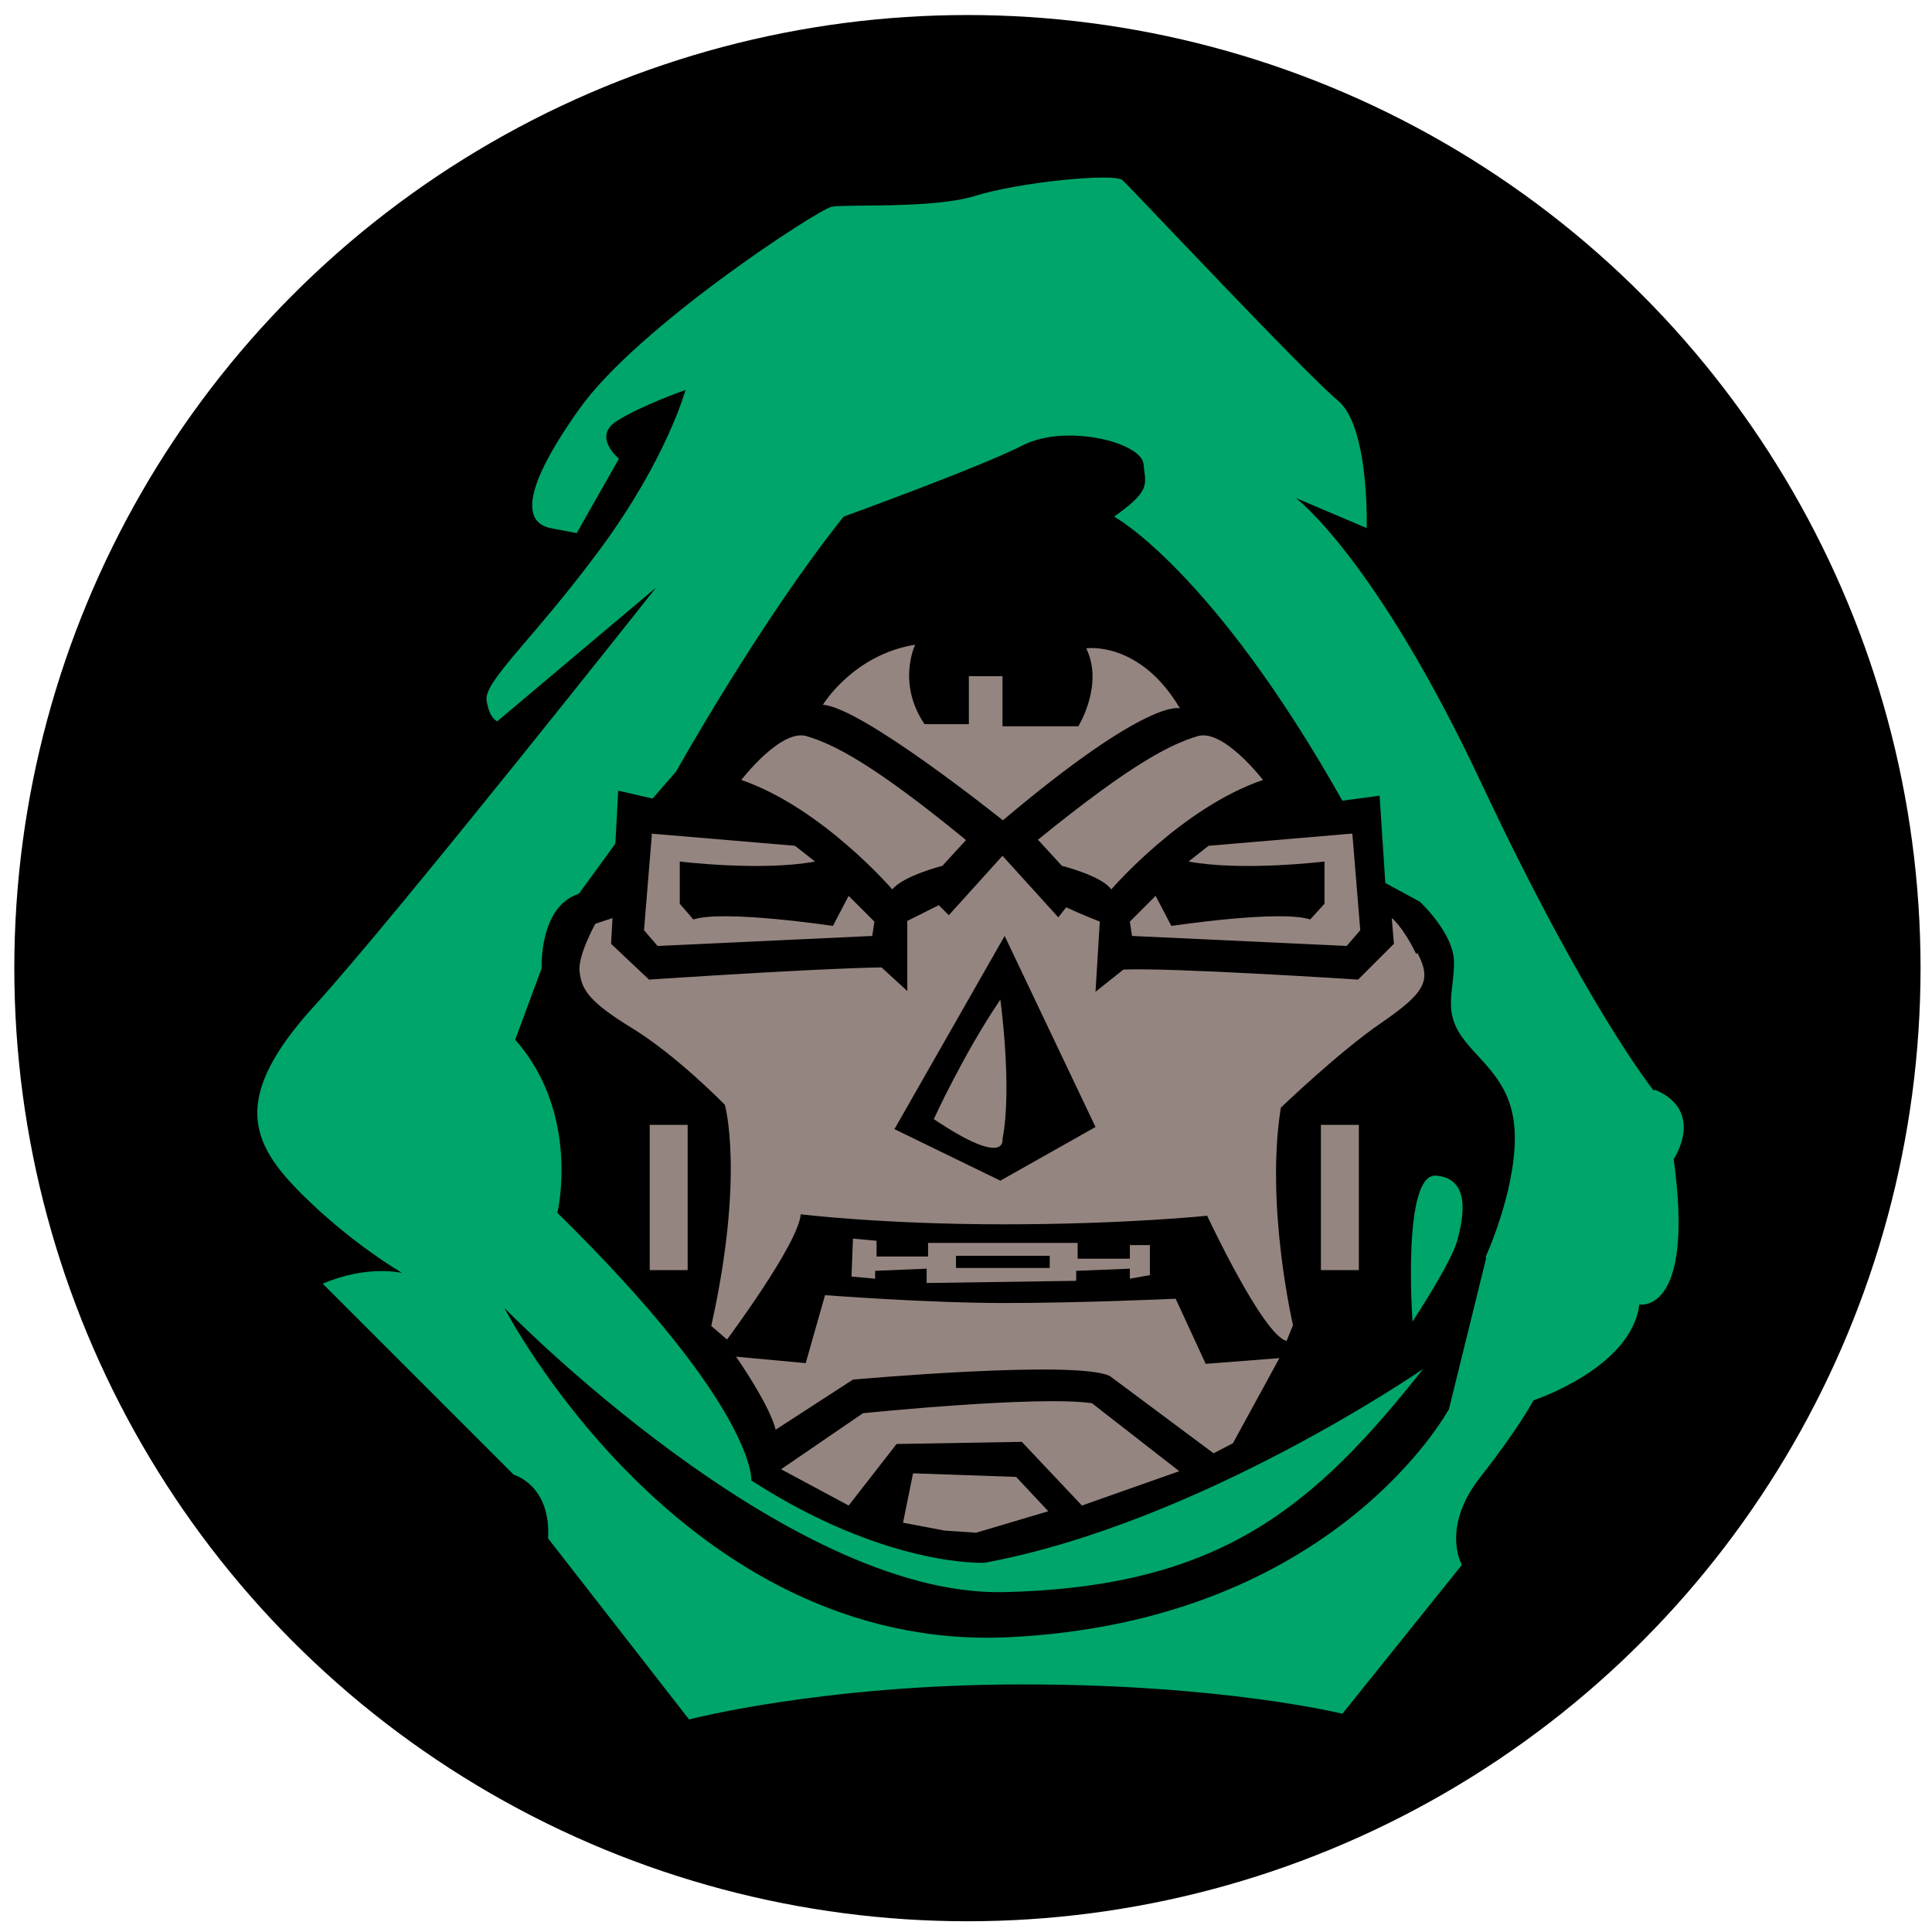 <?xml version="1.0" encoding="UTF-8"?>
<svg id="Layer_1" data-name="Layer 1" xmlns="http://www.w3.org/2000/svg" version="1.1" viewBox="0 0 27 27">
  <defs>
    <style>
      .cls-1 {
        fill: #000;
      }

      .cls-1, .cls-2, .cls-3 {
        stroke-width: 0px;
      }

      .cls-2 {
        fill: #00a56a;
      }

      .cls-3 {
        fill: #958580;
      }
    </style>
  </defs>
  <circle class="cls-1" cx="13.52" cy="13.53" r="13.32"/>
  <g>
    <path class="cls-1" d="M19.74,18.47s-.15-2.08.33-2.04c.49.04.38.59.3.89-.07.3-.63,1.15-.63,1.15"/>
    <path class="cls-3" d="M9.11,11.66l-.11,1.34.19.22,3-.14.03-.2-.36-.36-.22.42s-1.53-.23-1.95-.09l-.19-.22v-.59s1.14.14,1.89,0l-.28-.22-2.01-.17Z"/>
    <path class="cls-3" d="M13.5,11.74l-.33.36s-.55.14-.7.33c0,0-.98-1.14-2.11-1.53,0,0,.56-.73.92-.61.36.11.89.36,2.22,1.45"/>
    <path class="cls-3" d="M14.51,11.74l.33.36s.56.14.69.33c0,0,.98-1.14,2.12-1.53,0,0-.56-.73-.92-.61-.36.11-.89.36-2.23,1.45"/>
    <path class="cls-3" d="M18.9,11.66l.11,1.34-.19.22-3-.14-.03-.2.36-.36.22.42s1.53-.23,1.94-.09l.2-.22v-.59s-1.15.14-1.9,0l.28-.22,2-.17Z"/>
    <path class="cls-3" d="M13.98,16.5l-1.48-.72,1.54-2.7,1.27,2.67-1.33.75ZM19.79,13.33c-.19-.39-.34-.5-.34-.5l.03.36-.5.5s-2.61-.17-3.28-.14l-.39.31.06-.98s-.28-.11-.47-.2l-.11.14-.78-.86-.75.83-.14-.14-.44.22v.98l-.36-.33s-.67,0-3.25.17l-.53-.5.02-.36-.24.08s-.25.45-.22.67c.03.22.08.39.72.78.64.39,1.31,1.08,1.31,1.08,0,0,.28.98-.19,3.09l.22.19s1-1.34,1.03-1.75c0,0,1.14.14,2.84.14s2.84-.12,2.84-.12c0,0,.78,1.67,1.11,1.75l.09-.22s-.39-1.67-.17-3.04c0,0,.81-.78,1.41-1.19.61-.42.7-.59.5-.97"/>
    <path class="cls-3" d="M13.98,13.97s.17,1.23.03,1.95c0,0,.07.41-.96-.28,0,0,.42-.92.93-1.67"/>
    <path class="cls-3" d="M14.67,17.72h-1.31v-.17h1.31v.17ZM15.79,17.39v.2h-.73v-.22h-2.09v.19h-.72v-.22l-.33-.03-.02.53.33.03v-.11l.72-.03v.2l2.09-.03v-.14l.75-.03v.14l.28-.05v-.42h-.28Z"/>
    <path class="cls-3" d="M10.28,18.95s.47.67.56,1.03l1.08-.7s3.12-.28,3.59-.05l1.45,1.08.27-.14.65-1.19-1.03.08-.42-.91s-1.31.06-2.39.06-2.51-.11-2.51-.11l-.27.95-.97-.09Z"/>
    <path class="cls-3" d="M10.92,20.53l1.14-.78s2.44-.25,3.2-.14l1.22.95-1.36.48-.84-.89-1.75.03-.67.86-.95-.51Z"/>
    <polygon class="cls-3" points="12.76 20.59 12.62 21.28 13.2 21.39 13.64 21.42 14.65 21.12 14.2 20.64 12.76 20.59"/>
    <rect class="cls-3" x="18.46" y="15.72" width=".53" height="2.03"/>
    <rect class="cls-3" x="9.08" y="15.72" width=".53" height="2.03"/>
    <path class="cls-3" d="M14.01,11.46s-1.97-1.58-2.51-1.61c0,0,.42-.7,1.29-.84,0,0-.26.53.13,1.11h.62v-.67h.47v.7h1.06s.36-.58.11-1.09c0,0,.75-.11,1.31.84,0,0-.42-.17-2.47,1.56"/>
    <path class="cls-2" d="M19.74,18.47s-.15-2.08.33-2.04c.49.04.38.59.3.89-.07.3-.63,1.15-.63,1.15"/>
    <path class="cls-2" d="M20.77,17.58l-.52,2.11s-1.59,2.97-6.15,3.19c-4.57.22-7.05-4.6-7.05-4.6,0,0,3.93,4.04,6.98,3.97,3.03-.07,4.33-1.19,5.86-3.12,0,0-3.11,2.15-6.13,2.71,0,0-1.37.07-3.26-1.15,0,0,.08-1-2.71-3.74,0,0,.33-1.38-.59-2.42l.37-1s-.04-.86.52-1.04l.51-.7.04-.74.48.11.33-.38s1.18-2.11,2.34-3.56c0,0,1.93-.7,2.51-1,.6-.3,1.64-.04,1.68.26.03.3.11.37-.41.74,0,0,1.37.74,3.19,3.97l.52-.07.08,1.22.48.26s.48.44.48.85-.15.67.11,1.04c.26.37.74.63.74,1.41s-.41,1.67-.41,1.67M23.11,15.24s-.93-1.15-2.41-4.3c-1.48-3.15-2.59-3.98-2.59-3.98l.99.42s.04-1.41-.4-1.78c-.45-.37-2.89-2.97-3.01-3.08-.11-.11-1.48.03-2.07.22-.59.18-1.81.11-2,.15-.19.04-2.7,1.67-3.52,2.82-.82,1.15-.78,1.59-.41,1.67l.37.07.59-1.04s-.37-.3-.04-.52c.34-.22.97-.44.97-.44,0,0-.26.96-1.19,2.22-.93,1.26-1.63,1.85-1.59,2.12.04.26.15.29.15.29l2.22-1.87s-3.59,4.54-4.77,5.84c-1.19,1.3-.89,1.93-.19,2.63.7.7,1.41,1.11,1.41,1.11,0,0-.48-.12-1.11.15l2.67,2.67s.52.14.48.89l1.97,2.53s1.86-.49,4.67-.49,4.46.41,4.46.41l1.67-2.08s-.3-.52.26-1.23c.55-.7.74-1.07.74-1.07,0,0,1.37-.45,1.48-1.34,0,0,.78.15.48-2.03,0,0,.45-.67-.26-.97"/>
  </g>
</svg>